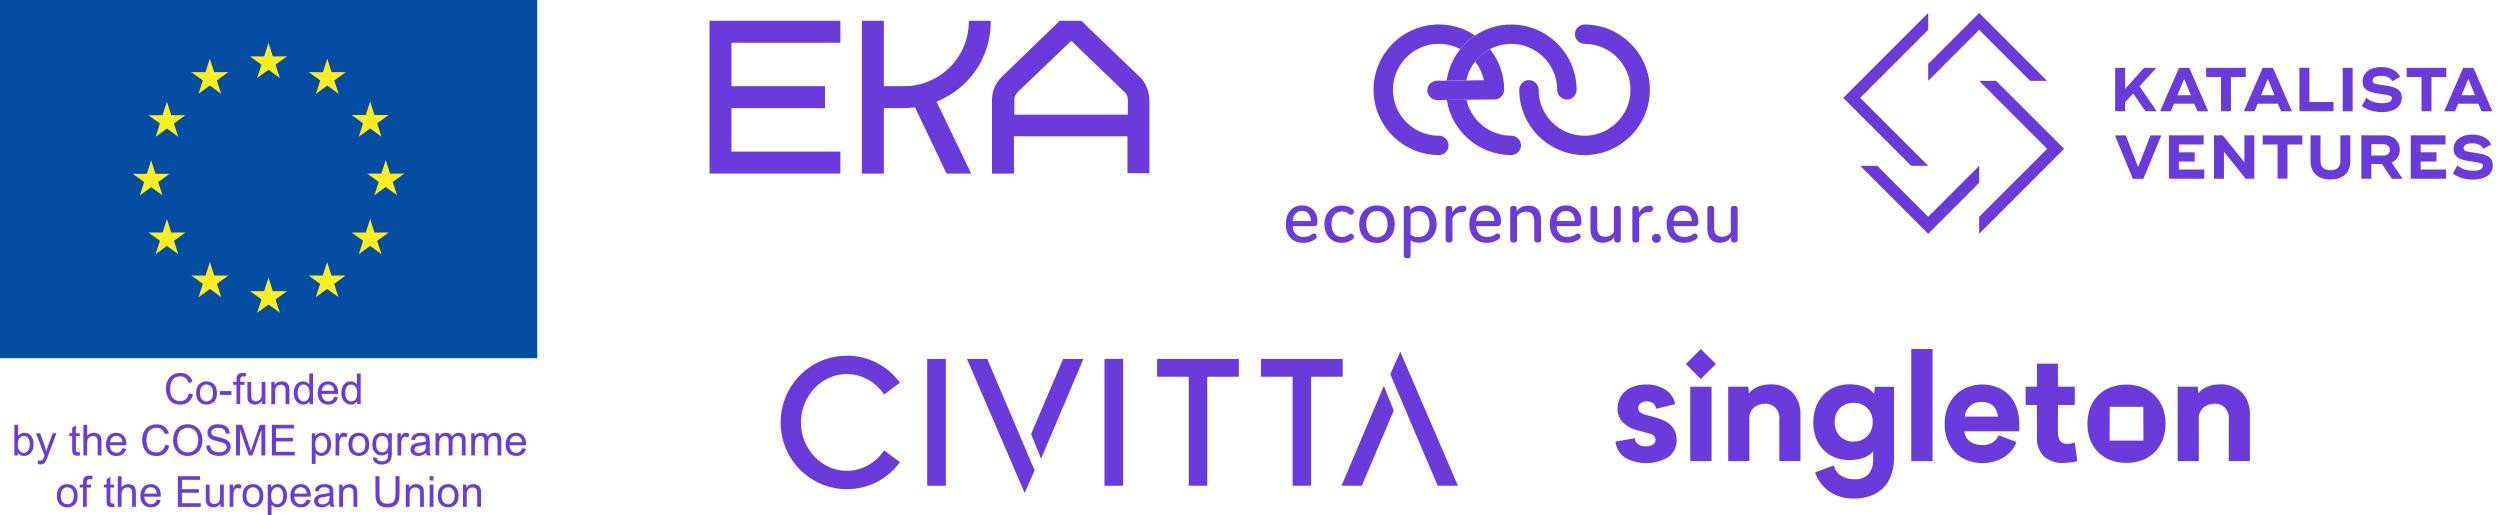 <svg xmlns="http://www.w3.org/2000/svg" xmlns:xlink="http://www.w3.org/1999/xlink" id="Layer_1" x="0px" y="0px" viewBox="0 0 1146.49 236.33" style="enable-background:new 0 0 1146.49 236.33;" xml:space="preserve">
<style type="text/css">
	.st0{fill:#FFFFFF;}
	.st1{fill:#034EA2;}
	.st2{fill:#FBED1D;}
	.st3{clip-path:url(#SVGID_2_);}
	.st4{fill:#E6A0E6;}
	.st5{fill:#3E201D;}
	.st6{fill:#008DAA;}
	.st7{clip-path:url(#SVGID_4_);}
	.st8{clip-path:url(#SVGID_6_);fill:#808285;}
	.st9{clip-path:url(#SVGID_6_);fill:#ADC32B;}
	.st10{clip-path:url(#SVGID_6_);fill:#64A8C5;}
	.st11{fill:#387B64;}
	.st12{fill:#B4D9C9;}
	.st13{fill:#6A3ADB;}
	.st14{fill:none;}
	.st15{clip-path:url(#SVGID_8_);}
	.st16{clip-path:url(#SVGID_10_);fill:#808285;}
	.st17{clip-path:url(#SVGID_10_);fill:#ADC32B;}
	.st18{clip-path:url(#SVGID_10_);fill:#64A8C5;}
	.st19{fill:#FBED21;}
	.st20{fill:#E6FFEB;}
</style>
<g id="Symbol_1_1_6_" transform="translate(-118.62 -58.124)">
	<path id="Path_5_10_" class="st13" d="M506.91,274.01c3.44,0.03,6.84-0.85,9.83-2.55c2.95-1.66,5.46-4,7.32-6.82l7.28,5.44   c-2.77,3.77-6.36,6.86-10.5,9.04c-8.01,4.11-17.44,4.45-25.73,0.92c-7.27-3.14-13.04-8.97-16.11-16.27   c-3.18-7.63-3.18-16.22,0-23.85c3.07-7.3,8.84-13.13,16.11-16.27c8.29-3.53,17.72-3.19,25.73,0.92c4.14,2.18,7.73,5.26,10.5,9.03   l-7.28,5.44c-1.87-2.82-4.38-5.15-7.32-6.82c-2.99-1.7-6.39-2.58-9.83-2.55c-2.81-0.02-5.6,0.58-8.15,1.76   c-2.51,1.15-4.77,2.77-6.65,4.77c-1.92,2.05-3.46,4.43-4.52,7.03c-2.23,5.53-2.23,11.71,0,17.24c1.07,2.6,2.6,4.98,4.52,7.03   c1.89,2,4.15,3.62,6.65,4.76C501.32,273.44,504.1,274.04,506.91,274.01"></path>
	<rect id="Rectangle_1_10_" x="543.82" y="222.71" class="st13" width="8.57" height="58.17"></rect>
	<rect id="Rectangle_2_6_" x="625.13" y="222.71" class="st13" width="8.57" height="58.17"></rect>
	<path id="Path_1_10_" class="st13" d="M649.29,222.72h37.47v8.18h-14.5v49.99h-8.49v-50h-14.5L649.29,222.72z"></path>
	<path id="Path_2_10_" class="st13" d="M696.93,222.72h37.47v8.18h-14.5v49.99h-8.49v-50h-14.5L696.93,222.72z"></path>
	<path id="Path_3_10_" class="st13" d="M756.19,229.76l4.56-10.38l26.48,61.5h-9.29L756.19,229.76z"></path>
	<path id="Path_4_10_" class="st13" d="M757.81,246.4l-4.58-11.29l-19.41,45.78h9.3L757.81,246.4z"></path>
	<path id="Path_6_10_" class="st13" d="M593.09,273.83l-4.56,10.38l-26.47-61.49h9.29L593.09,273.83z M591.47,257.2l4.58,11.29   l19.41-45.77h-9.3L591.47,257.2z"></path>
</g>
<g>
	<path class="st13" d="M517.22,52.59h-52.06v-6.88c0-1.24,0.53-2.47,1.59-3.53l24.53-23.47l24.36,23.47   c1.06,1.06,1.59,2.29,1.59,3.53L517.22,52.59z M522.52,35.12L495.87,9.53h-9.88l-26.47,25.59c-3,2.82-4.59,6.88-4.59,10.59v33.89   h10.06V62.48h52.06v16.94h10.06V45.71C526.93,41.83,525.52,37.77,522.52,35.12"></path>
	<path class="st13" d="M454.39,9.53h-10.06c0,16.77-13.24,30-30,30h-9v-30h-10.06v70.07h10.06v-30h9c1.76,0,3.53-0.18,5.29-0.35   l14.47,30.36h11.3l-15.88-33C443.98,40.77,454.39,27,454.39,9.53"></path>
	<polygon class="st13" points="325.38,79.59 385.39,79.59 385.39,69.53 335.44,69.53 335.44,49.59 378.33,49.59 378.33,39.53    335.44,39.53 335.44,19.59 385.39,19.59 385.39,9.53 325.38,9.53  "></polygon>
</g>
<g>
	<g>
		<path class="st13" d="M988.88,50.79V51h-4.99l-5.67-8.14l-3.66,4.05v4.12h-4.56V31.13h4.56v9.65l8.68-9.65h5.42v0.22l-7.46,8.21    L988.88,50.79z"></path>
		<path class="st13" d="M1012.59,50.79v0.25h-4.88l-1.43-3.48h-9.29l-1.4,3.48h-4.88v-0.25l8.57-19.66h4.73L1012.59,50.79z     M1004.7,43.65l-3.05-7.46l-3.08,7.46H1004.7z"></path>
		<path class="st13" d="M1029.91,35.33h-6.81V51h-4.56V35.33h-6.81v-4.2h11.37h6.81V35.33z"></path>
		<path class="st13" d="M1050.97,50.79v0.25h-4.88l-1.43-3.48h-9.29l-1.4,3.48h-4.88v-0.25l8.57-19.66h4.73L1050.97,50.79z     M1043.07,43.65l-3.05-7.46l-3.08,7.46H1043.07z"></path>
		<path class="st13" d="M1070.15,46.81V51h-14.06h-1.58V31.1h4.56v15.67h11.08V46.81z"></path>
		<path class="st13" d="M1078.91,31.13v19.91h-4.56V31.13H1078.91z"></path>
		<path class="st13" d="M1083.14,48.63l2.04-3.77c1.97,1.72,4.38,2.47,7.42,2.47c2.69,0,4.3-0.79,4.3-2.3c0-1.08-0.9-1.33-5.13-1.94    c-4.16-0.61-8.29-1.22-8.29-5.7c0-4.09,3.48-6.64,8.57-6.64c4.59,0,7.46,1.97,8.64,4.56l-3.69,1.94c-0.61-1.58-2.4-2.47-5.02-2.47    c-2.87,0-3.91,0.97-3.91,2.26c0,1.15,0.93,1.51,4.77,2.01c4.34,0.61,8.61,1.22,8.61,5.81c0,4.34-3.87,6.56-9.11,6.56    C1088.81,51.4,1085.76,50.54,1083.14,48.63z"></path>
		<path class="st13" d="M1121.87,35.33h-6.81V51h-4.56V35.33h-6.81v-4.2h11.37h6.81V35.33z"></path>
		<path class="st13" d="M1142.89,50.79v0.25h-4.88l-1.43-3.48h-9.29l-1.4,3.48h-4.88v-0.25l8.57-19.66h4.73L1142.89,50.79z     M1135,43.65l-3.05-7.46l-3.08,7.46H1135z"></path>
		<path class="st13" d="M969.98,62.34v-0.25h4.88l5.67,14.49l5.67-14.49h4.88v0.25l-8.14,19.66h-4.81L969.98,62.34z"></path>
		<path class="st13" d="M1010.87,77.76v4.2h-15.21h-1V62.05h4.56h11.37v4.2h-11.37v3.62h7.25v4.2h-7.25v3.66h11.66V77.76z"></path>
		<path class="st13" d="M1033.82,62.05v19.91h-3.98l-9.94-12.37v12.37h-4.56V62.05h3.98l9.94,12.37V62.05H1033.82z"></path>
		<path class="st13" d="M1055.84,66.28h-6.81v15.67h-4.56V66.28h-6.81v-4.2h11.37h6.81V66.28z"></path>
		<path class="st13" d="M1059.61,73.99V62.05h4.56v11.94c0,2.76,1.83,4.05,4.59,4.05c2.73,0,4.52-1.29,4.52-4.05V62.05h4.56v11.94    c0,5.6-3.87,8.32-9.11,8.32C1063.45,82.31,1059.61,79.59,1059.61,73.99z"></path>
		<path class="st13" d="M1101.68,81.74v0.22h-4.81l-4.52-6.74h-4.88v6.74h-4.56V62.05h4.56h6.1c3.95,0,6.96,2.65,6.96,6.6    c0,2.76-1.51,4.88-3.77,5.92L1101.68,81.74z M1087.48,71.34h5.56c1.72,0,2.94-1,2.94-2.62c0-1.58-1.26-2.58-2.94-2.58h-5.56V71.34    z"></path>
		<path class="st13" d="M1121.77,77.76v4.2h-15.21h-1V62.05h4.56h11.37v4.2h-11.37v3.62h7.25v4.2h-7.25v3.66h11.66V77.76z"></path>
		<path class="st13" d="M1124.89,79.59l2.04-3.77c1.97,1.72,4.38,2.47,7.42,2.47c2.69,0,4.3-0.79,4.3-2.3c0-1.08-0.9-1.33-5.13-1.94    c-4.16-0.61-8.29-1.22-8.29-5.7c0-4.09,3.48-6.64,8.57-6.64c4.59,0,7.46,1.97,8.64,4.56l-3.69,1.94c-0.61-1.58-2.4-2.47-5.02-2.47    c-2.87,0-3.91,0.97-3.91,2.26c0,1.15,0.93,1.51,4.77,2.01c4.34,0.61,8.61,1.22,8.61,5.81c0,4.34-3.87,6.56-9.11,6.56    C1130.55,82.31,1127.47,81.49,1124.89,79.59z"></path>
	</g>
	<g>
		<polygon class="st13" points="907.64,13.7 931.03,37.09 938.81,37.09 907.64,5.92 884.26,29.3 884.26,37.09   "></polygon>
		<polygon class="st13" points="853.09,44.87 884.26,13.7 884.26,5.92 845.3,44.87 876.47,76.04 884.26,76.04   "></polygon>
		<polygon class="st13" points="884.26,99.39 860.91,76.04 853.09,76.04 884.26,107.2 907.64,83.82 907.64,76.04   "></polygon>
		<polygon class="st13" points="938.81,68.25 907.64,99.39 907.64,107.2 946.59,68.25 915.42,37.09 907.64,37.09   "></polygon>
	</g>
</g>
<g>
	<path class="st13" d="M759.15,191.41l-4.3-1.1c-1-0.22-1.94-0.67-2.74-1.3c-0.53-0.47-0.83-1.14-0.82-1.85   c-0.04-0.89,0.37-1.74,1.09-2.26c0.82-0.58,1.8-0.86,2.8-0.82c1.05-0.04,2.09,0.27,2.94,0.89c0.78,0.6,1.28,1.49,1.37,2.47   l8.74-2.06c-0.5-2.74-2.1-5.16-4.44-6.68c-2.66-1.66-5.75-2.48-8.88-2.36c-1.86-0.03-3.72,0.25-5.49,0.82   c-1.51,0.49-2.92,1.26-4.13,2.29c-1.12,0.95-2.01,2.15-2.6,3.49c-0.6,1.4-0.9,2.9-0.89,4.42c-0.06,2.3,0.77,4.54,2.32,6.24   c2.15,2.02,4.82,3.39,7.72,3.97l4.44,1.23c1.96,0.46,2.94,1.39,2.94,2.81c0.04,0.92-0.42,1.79-1.2,2.29   c-0.96,0.57-2.06,0.84-3.17,0.79l0,0c-1.29,0.07-2.58-0.27-3.66-0.99c-0.87-0.63-1.41-1.63-1.47-2.71l-8.88,1.51   c0.32,2.88,1.82,5.5,4.16,7.23c6.28,3.64,14.04,3.56,20.25-0.21c2.41-1.86,3.77-4.77,3.66-7.81   C768.92,196.58,765.66,193.15,759.15,191.41z"></path>
	<rect x="775.14" y="177.34" class="st13" width="9.77" height="34.14"></rect>
	<polygon class="st13" points="773.15,166.91 779.99,173.85 786.9,166.91 779.99,160.05  "></polygon>
	<path class="st13" d="M822.08,180.03c-2.8-2.65-6.57-4-10.41-3.74c-1.93-0.02-3.85,0.35-5.63,1.1c-1.58,0.63-2.96,1.67-4,3.02   l-0.27-3.09h-9.22v34.14h9.7v-18.79c-0.29-2.22,0.55-4.44,2.25-5.9c1.47-1.06,3.24-1.63,5.05-1.65c1.6,0,3.14,0.56,4.37,1.58   c1.59,1.55,2.35,3.76,2.06,5.96v18.79h9.7v-21.04l-0.01-0.01C825.9,186.62,824.61,182.89,822.08,180.03z"></path>
	<path class="st13" d="M859.43,180.56c-1.18-1.46-2.74-2.57-4.51-3.19c-2.12-0.78-4.37-1.17-6.63-1.13   c-2.34-0.03-4.66,0.4-6.83,1.27c-1.99,0.8-3.78,2.02-5.26,3.57c-1.5,1.59-2.66,3.47-3.42,5.52c-1.63,4.58-1.64,9.57-0.03,14.16   c0.74,2.03,1.88,3.88,3.37,5.44c1.49,1.53,3.28,2.73,5.26,3.53c2.17,0.87,4.49,1.3,6.83,1.27c2.17,0.03,4.34-0.33,6.38-1.06   c1.69-0.58,3.21-1.58,4.41-2.91v3.77c0.16,2.4-0.6,4.78-2.12,6.65c-1.7,1.67-4.04,2.52-6.42,2.33c-2.17,0.07-4.32-0.49-6.17-1.61   c-1.67-1.08-2.85-2.76-3.31-4.7l-8.6,3.15c1.18,3.56,3.48,6.65,6.55,8.81c3.38,2.22,7.36,3.34,11.41,3.19   c2.55,0.03,5.08-0.39,7.48-1.23c4.42-1.54,7.91-5.01,9.46-9.43c0.9-2.54,1.34-5.22,1.3-7.92V177.4l-8.73,0L859.43,180.56z    M858.8,193.52c0.09,2.4-0.79,4.74-2.46,6.48c-1.68,1.68-3.98,2.59-6.35,2.5c-2.35,0.1-4.62-0.81-6.25-2.5   c-1.61-1.77-2.45-4.1-2.36-6.48c-0.1-2.34,0.75-4.63,2.36-6.34c1.65-1.66,3.92-2.54,6.25-2.44c2.36-0.09,4.65,0.79,6.35,2.43   C858.01,188.85,858.9,191.15,858.8,193.52L858.8,193.52z"></path>
	<rect x="876.49" y="160.06" class="st13" width="9.77" height="51.42"></rect>
	<path class="st13" d="M921.47,181.3c-1.51-1.59-3.34-2.84-5.37-3.66c-2.21-0.89-4.58-1.33-6.96-1.3c-2.41-0.03-4.8,0.42-7.04,1.3   c-2.07,0.83-3.95,2.09-5.49,3.7c-1.56,1.65-2.76,3.59-3.55,5.72c-0.87,2.36-1.3,4.86-1.26,7.37c-0.03,2.5,0.4,4.99,1.26,7.33   c0.79,2.11,2,4.03,3.55,5.66c1.55,1.59,3.41,2.83,5.46,3.66c2.2,0.88,4.56,1.32,6.93,1.3c3.42,0.07,6.78-0.81,9.73-2.54   c2.74-1.62,4.86-4.1,6.04-7.06l-8.13-3.16c-1.38,2.93-4.42,4.7-7.65,4.46c-1.92,0.05-3.81-0.48-5.43-1.51   c-1.59-1.1-2.58-2.87-2.7-4.8h25.19l0-3.35c0.03-2.52-0.38-5.02-1.2-7.41C924.15,184.9,922.99,182.95,921.47,181.3z M901.08,191.06   c0-0.02,0-0.04,0-0.06c0.33-4.01,3.84-6.99,7.85-6.66c1.84-0.09,3.64,0.51,5.06,1.68c1.36,1.32,2.15,3.13,2.18,5.03L901.08,191.06z   "></path>
	<path class="st13" d="M948,203.59c-2.87,0-4.28-1.87-4.24-5.6V185.7h7.72v-8.36h-7.72v-10.56h-9.63v10.56h-5.19v8.36h5.19v14.33   c-0.32,3.44,0.87,6.85,3.24,9.36c2.45,2.04,5.59,3.09,8.78,2.91c2.19-0.01,4.37-0.29,6.49-0.82l-1.16-8.57   C950.37,203.32,949.19,203.56,948,203.59z"></path>
	<path class="st13" d="M1028.2,180.03c-2.8-2.65-6.57-4-10.41-3.74c-1.93-0.02-3.85,0.35-5.63,1.1c-1.58,0.63-2.96,1.67-4,3.02   l-0.27-3.09h-9.22v34.14h9.7v-18.79c-0.29-2.22,0.56-4.44,2.25-5.9c1.47-1.06,3.24-1.63,5.05-1.65c1.6,0,3.14,0.56,4.37,1.58   c1.59,1.55,2.35,3.76,2.06,5.96v18.79h9.7v-21.04l-0.01-0.01C1032.01,186.62,1030.72,182.89,1028.2,180.03z"></path>
	<path class="st13" d="M991.84,187.04c-1.61-4.3-5-7.71-9.29-9.36c-2.33-0.9-4.82-1.34-7.32-1.3c-2.53-0.04-5.04,0.41-7.41,1.3   c-2.12,0.81-4.05,2.06-5.67,3.66c-1.6,1.62-2.83,3.56-3.62,5.69c-1.68,4.72-1.68,9.88,0,14.6c0.79,2.13,2.02,4.07,3.62,5.69   c1.61,1.6,3.55,2.85,5.67,3.66c2.37,0.9,4.88,1.34,7.41,1.3c2.5,0.03,4.98-0.41,7.32-1.3c4.29-1.65,7.67-5.06,9.29-9.36   c1.73-4.71,1.73-9.89,0-14.6V187.04z M967.45,202.06l0.08-15.5h15.37l0.08,15.5L967.45,202.06z"></path>
</g>
<path class="st13" d="M674.54,17.67c0.05-0.04,0.1-0.08,0.16-0.12C674.65,17.59,674.6,17.63,674.54,17.67z"></path>
<path class="st13" d="M671.12,20.84c0.04-0.04,0.07-0.08,0.11-0.12C671.19,20.76,671.16,20.8,671.12,20.84z"></path>
<path class="st13" d="M672.75,19.22c0.06-0.06,0.12-0.11,0.18-0.17C672.87,19.1,672.81,19.16,672.75,19.22z"></path>
<path class="st13" d="M679.77,24.86c0.37-0.3,0.75-0.58,1.13-0.85C680.52,24.29,680.14,24.57,679.77,24.86z"></path>
<path class="st13" d="M678.21,26.28c0.31-0.31,0.63-0.6,0.95-0.89C678.84,25.68,678.52,25.98,678.21,26.28z"></path>
<path class="st13" d="M681.47,23.61c0.57-0.38,1.16-0.73,1.76-1.05C682.63,22.88,682.04,23.23,681.47,23.61z"></path>
<path class="st13" d="M677.19,27.36C677.19,27.36,677.18,27.36,677.19,27.36c-0.21,0.24-0.4,0.49-0.6,0.73  c0.33-0.41,0.68-0.81,1.04-1.2C677.48,27.05,677.33,27.2,677.19,27.36z"></path>
<path class="st13" d="M604.2,101.51c0-4.21-2.75-7.3-7.04-7.3c-4.58,0-7.48,3.42-7.48,8.64c0,5.25,2.98,8.49,7.97,8.49  c2.05,0,3.76-0.48,5.14-1.41c0.74-0.48,1.08-0.93,1.08-1.45c0-0.6-0.45-1.38-1.34-1.38c-0.37,0-0.74,0.26-1.3,0.63  c-1.01,0.67-2.2,0.93-3.42,0.93c-3.13,0-4.73-1.9-5.03-4.95h9.49C603.49,103.71,604.2,103.49,604.2,101.51z M592.8,101.37  c0.3-2.9,1.82-4.65,4.28-4.65c2.64,0,4.06,1.94,4.06,4.65H592.8z"></path>
<path class="st13" d="M615.4,96.97c1.19,0,2.08,0.37,2.94,0.93c0.6,0.33,0.86,0.6,1.23,0.6c0.86,0,1.34-0.82,1.34-1.53  c0-0.45-0.3-0.89-0.93-1.34c-1.34-0.97-3.05-1.34-4.69-1.34c-4.65,0-7.93,3.43-7.93,8.53c0,5.14,3.35,8.53,7.97,8.53  c1.68,0,3.43-0.48,4.65-1.42c0.48-0.33,0.93-0.82,0.93-1.38c0-0.71-0.56-1.41-1.38-1.41c-0.41,0-0.71,0.26-1.19,0.6  c-0.89,0.6-1.86,0.93-2.94,0.93c-3.05,0-4.8-2.46-4.8-5.92C610.6,99.24,612.38,96.97,615.4,96.97z"></path>
<path class="st13" d="M631.48,94.22c-4.95,0-8.15,3.39-8.15,8.64c0,5.17,3.13,8.56,8.08,8.56c4.99,0,8.19-3.39,8.19-8.64  C639.6,97.61,636.43,94.22,631.48,94.22z M631.48,108.85c-2.98,0-4.91-2.35-4.91-6.07c0-3.69,1.9-6.03,4.88-6.03  s4.88,2.35,4.88,6.11C636.32,106.5,634.46,108.85,631.48,108.85z"></path>
<path class="st13" d="M651.4,94.33c-1.94,0-3.5,0.63-4.69,1.94v-0.82c0-0.67-0.41-1.04-1.41-1.04c-1.01,0-1.53,0.41-1.53,1.3v21.44  c0,0.86,0.52,1.3,1.6,1.3c1.04,0,1.53-0.45,1.53-1.3v-6.89c1.01,0.71,2.31,1.04,3.8,1.04c4.88,0,8.12-3.35,8.12-8.6  C658.8,97.49,655.68,94.33,651.4,94.33z M650.35,108.74c-1.3,0-2.46-0.37-3.46-1.15v-9.27c1.04-0.97,2.27-1.45,3.65-1.45  c3.02,0,5.03,2.27,5.03,5.99C655.56,106.5,653.52,108.74,650.35,108.74z"></path>
<path class="st13" d="M671.01,94.33c-2.38,0-4.09,1.19-5.06,3.24v-1.86c0.04-0.78-0.37-1.3-1.45-1.3c-1.04,0-1.53,0.45-1.53,1.3  v14.22c0,0.86,0.52,1.3,1.6,1.3c1.04,0,1.53-0.45,1.53-1.3v-9.86c0.93-1.97,2.31-2.79,4.69-2.87c1.08-0.04,1.64-0.3,1.64-1.45  C672.43,94.74,672.02,94.33,671.01,94.33z"></path>
<path class="st13" d="M688.36,101.51c0-4.21-2.75-7.3-7.04-7.3c-4.58,0-7.48,3.42-7.48,8.64c0,5.25,2.98,8.49,7.97,8.49  c2.05,0,3.76-0.48,5.14-1.41c0.74-0.48,1.08-0.93,1.08-1.45c0-0.6-0.45-1.38-1.34-1.38c-0.37,0-0.74,0.26-1.3,0.63  c-1.01,0.67-2.2,0.93-3.42,0.93c-3.13,0-4.73-1.9-5.03-4.95h9.49C687.65,103.71,688.36,103.49,688.36,101.51z M676.97,101.37  c0.3-2.9,1.82-4.65,4.28-4.65c2.64,0,4.06,1.94,4.06,4.65H676.97z"></path>
<path class="st13" d="M700.87,94.33c-2.53,0-4.36,1.04-5.32,2.57v-1.19c0.04-0.78-0.37-1.3-1.45-1.3c-1.04,0-1.53,0.45-1.53,1.3  v14.22c0,0.86,0.52,1.3,1.6,1.3c1.04,0,1.53-0.45,1.53-1.3V99.21c0.78-1.19,2.16-2.12,4.13-2.12c1.38,0,2.38,0.41,3.02,1.3  c0.56,0.78,0.74,1.86,0.74,2.98v8.56c0,0.86,0.52,1.3,1.6,1.3c1.04,0,1.53-0.45,1.53-1.3v-9.05c0-1.9-0.37-3.39-1.08-4.39  C704.66,95.11,703.21,94.33,700.87,94.33z"></path>
<path class="st13" d="M725.25,101.51c0-4.21-2.75-7.3-7.04-7.3c-4.58,0-7.48,3.42-7.48,8.64c0,5.25,2.98,8.49,7.97,8.49  c2.05,0,3.76-0.48,5.14-1.41c0.74-0.48,1.08-0.93,1.08-1.45c0-0.6-0.45-1.38-1.34-1.38c-0.37,0-0.74,0.26-1.3,0.63  c-1.01,0.67-2.2,0.93-3.43,0.93c-3.13,0-4.73-1.9-5.03-4.95h9.49C724.54,103.71,725.25,103.49,725.25,101.51z M713.86,101.37  c0.3-2.9,1.82-4.65,4.28-4.65c2.64,0,4.06,1.94,4.06,4.65H713.86z"></path>
<path class="st13" d="M741.66,94.4c-1.04,0-1.53,0.45-1.53,1.3v10.72c-0.89,1.45-2.38,2.16-4.02,2.16c-1.38,0-2.31-0.48-2.9-1.3  c-0.56-0.78-0.71-1.9-0.71-3.02v-8.56c0-0.86-0.52-1.3-1.6-1.3c-1.04,0-1.53,0.45-1.53,1.3v9.05c0,1.9,0.33,3.35,1.04,4.39  c1.01,1.45,2.57,2.16,4.62,2.16c2.31,0,4.17-0.93,5.21-2.61v1.23c0,0.78,0.41,1.3,1.49,1.3c1.01,0,1.53-0.45,1.53-1.3V95.71  C743.26,94.85,742.74,94.4,741.66,94.4z"></path>
<path class="st13" d="M758.04,95.74c0-1.01-0.41-1.41-1.41-1.41c-2.38,0-4.1,1.19-5.06,3.24v-1.86c0.04-0.78-0.37-1.3-1.45-1.3  c-1.04,0-1.53,0.45-1.53,1.3v14.22c0,0.86,0.52,1.3,1.6,1.3c1.04,0,1.53-0.45,1.53-1.3v-9.86c0.93-1.97,2.31-2.79,4.69-2.87  C757.48,97.16,758.04,96.9,758.04,95.74z"></path>
<path class="st13" d="M759.6,107.21c-1.19,0-2.05,0.89-2.05,2.08c0,1.15,0.86,2.05,2.05,2.05c1.23,0,2.08-0.89,2.08-2.05  C761.69,108.1,760.83,107.21,759.6,107.21z"></path>
<path class="st13" d="M778.85,101.51c0-4.21-2.75-7.3-7.04-7.3c-4.58,0-7.48,3.42-7.48,8.64c0,5.25,2.98,8.49,7.97,8.49  c2.05,0,3.76-0.48,5.14-1.41c0.74-0.48,1.08-0.93,1.08-1.45c0-0.6-0.45-1.38-1.34-1.38c-0.37,0-0.74,0.26-1.3,0.63  c-1.01,0.67-2.2,0.93-3.43,0.93c-3.13,0-4.73-1.9-5.03-4.95h9.49C778.14,103.71,778.85,103.49,778.85,101.51z M767.46,101.37  c0.3-2.9,1.82-4.65,4.28-4.65c2.64,0,4.06,1.94,4.06,4.65H767.46z"></path>
<path class="st13" d="M795.27,94.4c-1.04,0-1.53,0.45-1.53,1.3v10.72c-0.89,1.45-2.38,2.16-4.02,2.16c-1.38,0-2.31-0.48-2.9-1.3  c-0.56-0.78-0.71-1.9-0.71-3.02v-8.56c0-0.86-0.52-1.3-1.6-1.3c-1.04,0-1.53,0.45-1.53,1.3v9.05c0,1.9,0.33,3.35,1.04,4.39  c1.01,1.45,2.57,2.16,4.62,2.16c2.31,0,4.17-0.93,5.21-2.61v1.23c0,0.78,0.41,1.3,1.49,1.3c1.01,0,1.53-0.45,1.53-1.3V95.71  C796.87,94.85,796.35,94.4,795.27,94.4z"></path>
<path class="st13" d="M726.67,11.23c-2.45,0-4.44,1.99-4.44,4.44c0,2.45,1.99,4.44,4.44,4.44c11.62,0,21.07,9.45,21.07,21.07  c0,11.62-9.45,21.07-21.07,21.07c-11.62,0-21.07-9.45-21.07-21.07c0-2.45-1.99-4.44-4.44-4.44c-2.45,0-4.44,1.99-4.44,4.44  c0,16.51,13.43,29.95,29.95,29.95c16.51,0,29.95-13.43,29.95-29.95C756.61,24.66,743.18,11.23,726.67,11.23z"></path>
<path class="st13" d="M672.51,45.75l-9.02,0.09c2.25,14.3,14.65,25.28,29.58,25.28c2.45,0,4.44-1.99,4.44-4.44  c0-2.45-1.99-4.44-4.44-4.44C683.03,62.24,674.61,55.17,672.51,45.75z"></path>
<path class="st13" d="M674.7,17.55c-0.05,0.04-0.11,0.08-0.16,0.12c-0.55,0.44-1.09,0.9-1.61,1.38c-0.06,0.06-0.12,0.11-0.18,0.17  c-0.52,0.49-1.03,0.99-1.52,1.51c-0.04,0.04-0.07,0.08-0.11,0.12c-0.5,0.54-0.99,1.1-1.45,1.68c0,0,0,0,0,0  c-3.26,4.08-5.47,9.03-6.24,14.44l9.02-0.09c0.67-3.21,2.08-6.16,4.03-8.65c0,0,0,0,0,0c0.04-0.04,0.08-0.08,0.11-0.13  c0.2-0.25,0.39-0.49,0.6-0.73c0,0,0,0,0,0c0.14-0.16,0.3-0.31,0.44-0.46c0.19-0.21,0.38-0.41,0.58-0.61  c0.31-0.31,0.63-0.6,0.95-0.89c0.2-0.18,0.4-0.36,0.61-0.53c0.37-0.3,0.75-0.58,1.13-0.85c0.19-0.13,0.37-0.28,0.56-0.4  c0.57-0.38,1.16-0.73,1.76-1.05c0.02-0.01,0.03-0.02,0.05-0.03l0,0c2.93-1.54,6.26-2.42,9.79-2.42c11.62,0,21.07,9.45,21.07,21.07  c0,2.45,1.99,4.44,4.44,4.44c2.45,0,4.44-1.99,4.44-4.44c0-16.51-13.43-29.95-29.95-29.95c-6.14,0-11.85,1.86-16.6,5.04c0,0,0,0,0,0  C675.87,16.67,675.28,17.1,674.7,17.55z"></path>
<path class="st13" d="M664.31,66.68c0-2.45-1.99-4.44-4.44-4.44c-11.62,0-21.07-9.45-21.07-21.07c0-11.62,9.45-21.07,21.07-21.07  c3.53,0,6.86,0.88,9.79,2.42c0,0,0,0,0,0c0.46-0.58,0.95-1.14,1.45-1.68c0.04-0.04,0.07-0.08,0.11-0.12  c0.49-0.52,0.99-1.02,1.52-1.51c0.06-0.06,0.12-0.11,0.18-0.17c0.52-0.48,1.06-0.94,1.61-1.38c0.05-0.04,0.1-0.08,0.16-0.12  c0.58-0.45,1.17-0.88,1.77-1.29c0,0,0,0,0,0c-4.75-3.18-10.46-5.04-16.6-5.04c-16.51,0-29.95,13.43-29.95,29.94  c0,16.51,13.43,29.95,29.95,29.95C662.33,71.12,664.31,69.13,664.31,66.68z"></path>
<path class="st13" d="M681.47,23.61c-0.19,0.13-0.37,0.27-0.56,0.4c-0.39,0.27-0.77,0.55-1.13,0.85c-0.21,0.17-0.41,0.35-0.61,0.53  c-0.33,0.29-0.65,0.58-0.95,0.89c-0.2,0.2-0.39,0.4-0.58,0.61c-0.36,0.39-0.71,0.78-1.04,1.2c-0.04,0.04-0.08,0.08-0.11,0.13  c0,0,0,0,0,0c1.94,2.48,3.33,5.39,4.01,8.58l-8.04,0.08l-9.02,0.09L659.05,37c-2.5,0.02-4.51,2.03-4.49,4.48  c0.02,2.44,2.05,4.39,4.53,4.39c0.02,0,0.03,0,0.05,0l26.19-0.25c0.43,0,0.84-0.07,1.23-0.18c1.18-0.32,2.17-1.12,2.73-2.18  c0,0,0,0,0-0.01c0.06-0.12,0.12-0.24,0.18-0.37c0.21-0.49,0.32-1.02,0.34-1.58c0-0.05,0.01-0.09,0.01-0.14c0-0.01,0-0.01,0-0.02  c0,0,0,0,0,0c0,0,0,0,0-0.01c-0.01-7.03-2.46-13.5-6.54-18.61h0c-0.02,0.01-0.03,0.02-0.05,0.03  C682.63,22.88,682.04,23.23,681.47,23.61z"></path>
<g>
	<g>
		<rect x="51.32" y="15.93" class="st19" width="143.54" height="133.86"></rect>
		<path class="st1" d="M246.38,0H0v164.26h246.38V0z M60.83,79.69l6.51,0.01l1.99-6.23l1.99,6.22h6.51l-5.28,3.79l1.98,6.14    l-5.2-3.79l-5.2,3.79l1.98-6.14L60.83,79.69z M81.75,116.57l-5.2-3.8l-5.2,3.8l1.98-6.14l-5.28-3.79l6.51,0.01l1.99-6.22    l1.99,6.22h6.51l-5.28,3.79L81.75,116.57z M79.77,56.61l1.98,6.14l-5.2-3.79l-5.2,3.79l1.98-6.14l-5.28-3.79l6.51,0.01l1.99-6.22    l1.99,6.22h6.51L79.77,56.61z M94.24,33.09l1.99-6.22l1.99,6.22h6.51l-5.28,3.79l1.98,6.14l-5.2-3.79l-5.2,3.79l1.97-6.14    l-5.28-3.79L94.24,33.09z M101.47,136.29l-5.2-3.79l-5.2,3.79l1.97-6.14l-5.28-3.79l6.51,0.01l1.99-6.22l1.99,6.21h6.51    l-5.28,3.79L101.47,136.29z M121.15,25.87l1.99-6.22l1.99,6.21h6.51l-5.28,3.79l1.98,6.14l-5.2-3.79l-5.2,3.79l1.98-6.14    l-5.28-3.79L121.15,25.87z M128.34,143.44l-5.2-3.79l-5.2,3.79l1.97-6.14l-5.28-3.79l6.51,0.01l1.99-6.22l1.99,6.22h6.51    l-5.28,3.79L128.34,143.44z M155.22,136.29l-5.2-3.79l-5.2,3.79l1.97-6.14l-5.27-3.79l6.5,0.01l2-6.22l1.99,6.21h6.51l-5.28,3.79    L155.22,136.29z M153.32,36.89l1.97,6.14l-5.19-3.8l-5.21,3.8l1.97-6.14l-5.27-3.8l6.51,0.01l1.99-6.22l1.99,6.21h6.52    L153.32,36.89z M167.75,52.75l1.99-6.22l2,6.22h6.5l-5.28,3.79l1.98,6.14l-5.2-3.79l-5.2,3.79l1.98-6.14l-5.28-3.79L167.75,52.75z     M174.94,116.57l-5.2-3.8l-5.2,3.8l1.98-6.14l-5.28-3.79l6.5,0.01l2-6.22l2,6.22h6.5l-5.28,3.79L174.94,116.57z M182.08,89.54    l-5.2-3.8l-5.19,3.8l1.98-6.14l-5.28-3.79l6.51,0.01l1.99-6.22l2,6.22h6.51l-5.28,3.79L182.08,89.54z"></path>
	</g>
	<g>
		<path class="st13" d="M86.66,180.38l1.86,0.47c-0.39,1.53-1.09,2.69-2.1,3.5c-1.01,0.8-2.25,1.2-3.71,1.2    c-1.51,0-2.75-0.31-3.7-0.92c-0.95-0.62-1.67-1.51-2.17-2.68c-0.5-1.17-0.74-2.43-0.74-3.77c0-1.46,0.28-2.74,0.84-3.83    c0.56-1.09,1.35-1.92,2.39-2.48c1.03-0.57,2.17-0.85,3.41-0.85c1.41,0,2.59,0.36,3.55,1.07c0.96,0.72,1.63,1.72,2,3.02l-1.83,0.43    c-0.33-1.02-0.8-1.77-1.42-2.23c-0.62-0.47-1.4-0.7-2.34-0.7c-1.08,0-1.98,0.26-2.71,0.78c-0.72,0.52-1.24,1.21-1.53,2.08    c-0.29,0.87-0.44,1.77-0.44,2.7c0,1.19,0.17,2.24,0.52,3.13c0.35,0.89,0.89,1.56,1.63,2c0.74,0.44,1.53,0.66,2.39,0.66    c1.04,0,1.92-0.3,2.65-0.9C85.91,182.45,86.4,181.56,86.66,180.38z"></path>
		<path class="st13" d="M89.95,180.22c0-1.89,0.52-3.28,1.57-4.19c0.88-0.75,1.94-1.13,3.2-1.13c1.4,0,2.54,0.46,3.43,1.38    c0.89,0.92,1.33,2.18,1.33,3.8c0,1.31-0.2,2.34-0.59,3.09c-0.39,0.75-0.97,1.33-1.72,1.75c-0.75,0.42-1.57,0.62-2.46,0.62    c-1.43,0-2.58-0.46-3.46-1.37C90.38,183.25,89.95,181.94,89.95,180.22z M91.72,180.22c0,1.3,0.28,2.28,0.85,2.93    c0.57,0.65,1.29,0.97,2.15,0.97c0.86,0,1.57-0.33,2.14-0.98c0.57-0.65,0.85-1.65,0.85-2.98c0-1.26-0.29-2.21-0.86-2.86    c-0.57-0.65-1.28-0.97-2.13-0.97c-0.86,0-1.58,0.32-2.15,0.97C92,177.94,91.72,178.91,91.72,180.22z"></path>
		<path class="st13" d="M100.84,181.09v-1.74h5.3v1.74H100.84z"></path>
		<path class="st13" d="M108.46,185.31v-8.84h-1.52v-1.34h1.52v-1.08c0-0.68,0.06-1.19,0.18-1.52c0.17-0.45,0.46-0.81,0.88-1.09    s1.01-0.42,1.76-0.42c0.49,0,1.02,0.06,1.61,0.17l-0.26,1.5c-0.36-0.06-0.7-0.1-1.02-0.1c-0.52,0-0.89,0.11-1.11,0.34    c-0.22,0.22-0.33,0.64-0.33,1.26v0.94h1.98v1.34h-1.98v8.84H108.46z"></path>
		<path class="st13" d="M120.17,185.31v-1.5c-0.79,1.15-1.87,1.73-3.23,1.73c-0.6,0-1.16-0.12-1.68-0.35    c-0.52-0.23-0.91-0.52-1.16-0.87c-0.25-0.35-0.43-0.78-0.53-1.28c-0.07-0.34-0.11-0.88-0.11-1.61v-6.31h1.73v5.65    c0,0.9,0.04,1.51,0.11,1.82c0.11,0.45,0.34,0.81,0.69,1.07c0.35,0.26,0.79,0.39,1.3,0.39c0.52,0,1-0.13,1.46-0.4    c0.45-0.26,0.78-0.63,0.96-1.08c0.19-0.46,0.28-1.12,0.28-1.99v-5.46h1.73v10.18H120.17z"></path>
		<path class="st13" d="M124.42,185.31v-10.18h1.55v1.45c0.75-1.12,1.83-1.68,3.24-1.68c0.61,0,1.18,0.11,1.69,0.33    c0.51,0.22,0.9,0.51,1.16,0.87c0.26,0.36,0.43,0.78,0.54,1.28c0.06,0.32,0.1,0.88,0.1,1.68v6.26h-1.73v-6.19    c0-0.7-0.07-1.23-0.2-1.58c-0.13-0.35-0.37-0.63-0.71-0.83c-0.34-0.21-0.74-0.31-1.2-0.31c-0.74,0-1.37,0.23-1.9,0.7    c-0.53,0.47-0.8,1.35-0.8,2.66v5.56H124.42z"></path>
		<path class="st13" d="M141.95,185.31v-1.28c-0.65,1.01-1.59,1.51-2.85,1.51c-0.81,0-1.56-0.22-2.24-0.67    c-0.68-0.45-1.21-1.07-1.58-1.87c-0.37-0.8-0.56-1.72-0.56-2.77c0-1.02,0.17-1.94,0.51-2.77c0.34-0.83,0.85-1.46,1.52-1.9    c0.68-0.44,1.43-0.66,2.27-0.66c0.61,0,1.16,0.13,1.64,0.39c0.48,0.26,0.87,0.6,1.17,1.01v-5.04h1.72v14.05H141.95z     M136.49,180.23c0,1.3,0.27,2.28,0.82,2.92c0.55,0.65,1.2,0.97,1.95,0.97c0.75,0,1.39-0.31,1.92-0.92    c0.53-0.62,0.79-1.56,0.79-2.82c0-1.39-0.27-2.42-0.81-3.07c-0.54-0.65-1.2-0.98-1.98-0.98c-0.77,0-1.41,0.31-1.92,0.94    C136.75,177.89,136.49,178.88,136.49,180.23z"></path>
		<path class="st13" d="M153.23,182.03l1.78,0.22c-0.28,1.04-0.8,1.85-1.56,2.43c-0.76,0.58-1.73,0.86-2.91,0.86    c-1.49,0-2.67-0.46-3.54-1.38c-0.87-0.92-1.31-2.2-1.31-3.86c0-1.71,0.44-3.04,1.32-3.99c0.88-0.95,2.03-1.42,3.43-1.42    c1.36,0,2.47,0.46,3.34,1.39c0.86,0.93,1.29,2.23,1.29,3.91c0,0.1,0,0.26-0.01,0.46h-7.59c0.06,1.12,0.38,1.97,0.95,2.57    c0.57,0.59,1.28,0.89,2.13,0.89c0.63,0,1.17-0.17,1.62-0.5C152.61,183.29,152.97,182.76,153.23,182.03z M147.56,179.24h5.69    c-0.08-0.86-0.29-1.5-0.65-1.93c-0.55-0.66-1.26-1-2.14-1c-0.79,0-1.46,0.26-2,0.8C147.92,177.64,147.62,178.35,147.56,179.24z"></path>
		<path class="st13" d="M163.79,185.31v-1.28c-0.65,1.01-1.59,1.51-2.85,1.51c-0.81,0-1.56-0.22-2.24-0.67    c-0.68-0.45-1.21-1.07-1.58-1.87c-0.37-0.8-0.56-1.72-0.56-2.77c0-1.02,0.17-1.94,0.51-2.77c0.34-0.83,0.85-1.46,1.52-1.9    c0.68-0.44,1.43-0.66,2.27-0.66c0.61,0,1.16,0.13,1.64,0.39c0.48,0.26,0.87,0.6,1.17,1.01v-5.04h1.72v14.05H163.79z     M158.33,180.23c0,1.3,0.27,2.28,0.82,2.92c0.55,0.65,1.2,0.97,1.95,0.97c0.75,0,1.39-0.31,1.92-0.92    c0.53-0.62,0.79-1.56,0.79-2.82c0-1.39-0.27-2.42-0.81-3.07c-0.54-0.65-1.2-0.98-1.98-0.98c-0.77,0-1.41,0.31-1.92,0.94    C158.59,177.89,158.33,178.88,158.33,180.23z"></path>
		<path class="st13" d="M8.18,208.87h-1.6v-14.05h1.73v5.01c0.73-0.91,1.66-1.37,2.79-1.37c0.63,0,1.22,0.13,1.78,0.38    c0.56,0.25,1.02,0.61,1.38,1.06s0.64,1.01,0.85,1.65c0.2,0.65,0.31,1.34,0.31,2.07c0,1.75-0.43,3.09-1.29,4.05    s-1.9,1.43-3.11,1.43c-1.2,0-2.15-0.5-2.83-1.51V208.87z M8.16,203.7c0,1.22,0.17,2.1,0.5,2.65c0.54,0.89,1.28,1.33,2.21,1.33    c0.75,0,1.41-0.33,1.96-0.98c0.55-0.65,0.82-1.63,0.82-2.93c0-1.33-0.26-2.31-0.79-2.94c-0.53-0.63-1.17-0.95-1.91-0.95    c-0.75,0-1.41,0.33-1.96,0.98C8.44,201.51,8.16,202.46,8.16,203.7z"></path>
		<path class="st13" d="M17.43,212.79l-0.19-1.62c0.38,0.1,0.71,0.15,0.99,0.15c0.38,0,0.69-0.06,0.92-0.19    c0.23-0.13,0.42-0.31,0.57-0.54c0.11-0.17,0.28-0.6,0.53-1.28c0.03-0.1,0.08-0.24,0.15-0.42l-3.86-10.2h1.86l2.12,5.9    c0.27,0.75,0.52,1.53,0.74,2.36c0.2-0.79,0.43-1.57,0.71-2.32l2.18-5.93h1.73l-3.87,10.35c-0.42,1.12-0.74,1.89-0.97,2.31    c-0.31,0.57-0.66,0.99-1.05,1.25c-0.4,0.26-0.87,0.4-1.42,0.4C18.21,213,17.84,212.93,17.43,212.79z"></path>
		<path class="st13" d="M36.55,207.33l0.25,1.52c-0.49,0.1-0.92,0.15-1.3,0.15c-0.63,0-1.11-0.1-1.46-0.3    c-0.34-0.2-0.59-0.46-0.73-0.78c-0.14-0.32-0.21-1-0.21-2.04v-5.86h-1.27v-1.34h1.27v-2.52l1.72-1.04v3.56h1.74v1.34h-1.74v5.95    c0,0.49,0.03,0.81,0.09,0.95c0.06,0.14,0.16,0.25,0.3,0.33c0.14,0.08,0.33,0.13,0.59,0.13C35.98,207.39,36.24,207.37,36.55,207.33    z"></path>
		<path class="st13" d="M38.24,208.87v-14.05h1.73v5.04c0.81-0.93,1.82-1.4,3.05-1.4c0.75,0,1.41,0.15,1.97,0.45    c0.56,0.3,0.95,0.71,1.19,1.23c0.24,0.52,0.36,1.28,0.36,2.28v6.45H44.8v-6.45c0-0.86-0.19-1.49-0.56-1.88    c-0.37-0.39-0.9-0.59-1.59-0.59c-0.51,0-0.99,0.13-1.44,0.4c-0.45,0.26-0.77,0.63-0.96,1.08c-0.19,0.45-0.29,1.08-0.29,1.88v5.57    H38.24z"></path>
		<path class="st13" d="M56.13,205.59l1.78,0.22c-0.28,1.04-0.8,1.85-1.56,2.43c-0.76,0.58-1.73,0.86-2.91,0.86    c-1.49,0-2.67-0.46-3.54-1.38c-0.87-0.92-1.31-2.2-1.31-3.86c0-1.71,0.44-3.04,1.32-3.99c0.88-0.95,2.03-1.42,3.43-1.42    c1.36,0,2.47,0.46,3.34,1.39c0.86,0.93,1.29,2.23,1.29,3.91c0,0.1,0,0.26-0.01,0.46h-7.59c0.06,1.12,0.38,1.97,0.95,2.57    c0.57,0.59,1.28,0.89,2.13,0.89c0.63,0,1.17-0.17,1.62-0.5C55.51,206.85,55.87,206.32,56.13,205.59z M50.46,202.8h5.69    c-0.08-0.86-0.29-1.5-0.65-1.93c-0.55-0.66-1.26-1-2.14-1c-0.79,0-1.46,0.26-2,0.8C50.82,201.2,50.52,201.91,50.46,202.8z"></path>
		<path class="st13" d="M75.78,203.94l1.86,0.47c-0.39,1.53-1.09,2.69-2.1,3.5c-1.01,0.8-2.25,1.2-3.71,1.2    c-1.51,0-2.75-0.31-3.7-0.92c-0.95-0.62-1.67-1.51-2.17-2.68c-0.5-1.17-0.74-2.43-0.74-3.77c0-1.46,0.28-2.74,0.84-3.83    c0.56-1.09,1.35-1.92,2.39-2.48c1.03-0.57,2.17-0.85,3.41-0.85c1.41,0,2.59,0.36,3.55,1.07c0.96,0.72,1.63,1.72,2,3.02l-1.83,0.43    c-0.33-1.02-0.8-1.77-1.42-2.23c-0.62-0.47-1.4-0.7-2.34-0.7c-1.08,0-1.98,0.26-2.71,0.78c-0.72,0.52-1.24,1.21-1.53,2.08    c-0.29,0.87-0.44,1.77-0.44,2.7c0,1.19,0.17,2.24,0.52,3.13c0.35,0.89,0.89,1.56,1.63,2c0.74,0.44,1.53,0.66,2.39,0.66    c1.04,0,1.92-0.3,2.65-0.9C75.04,206.02,75.53,205.12,75.78,203.94z"></path>
		<path class="st13" d="M79.37,202.02c0-2.33,0.63-4.16,1.88-5.48c1.25-1.32,2.87-1.98,4.85-1.98c1.3,0,2.47,0.31,3.51,0.93    c1.04,0.62,1.84,1.49,2.38,2.59c0.55,1.11,0.82,2.37,0.82,3.77c0,1.43-0.29,2.7-0.86,3.83c-0.58,1.12-1.39,1.98-2.45,2.55    c-1.05,0.58-2.19,0.87-3.41,0.87c-1.32,0-2.51-0.32-3.55-0.96s-1.83-1.51-2.37-2.62C79.63,204.43,79.37,203.26,79.37,202.02z     M81.28,202.05c0,1.69,0.46,3.03,1.37,4c0.91,0.98,2.05,1.46,3.43,1.46c1.4,0,2.55-0.49,3.46-1.48c0.91-0.98,1.36-2.38,1.36-4.19    c0-1.14-0.19-2.14-0.58-3c-0.39-0.85-0.95-1.51-1.7-1.98c-0.74-0.47-1.58-0.7-2.51-0.7c-1.32,0-2.45,0.45-3.4,1.36    C81.76,198.43,81.28,199.94,81.28,202.05z"></path>
		<path class="st13" d="M94.57,204.35l1.75-0.15c0.08,0.7,0.28,1.28,0.58,1.73c0.3,0.45,0.78,0.82,1.41,1.09s1.36,0.42,2.16,0.42    c0.71,0,1.34-0.11,1.88-0.32c0.54-0.21,0.95-0.5,1.21-0.87c0.27-0.37,0.4-0.77,0.4-1.2c0-0.44-0.13-0.83-0.38-1.16    c-0.26-0.33-0.68-0.61-1.27-0.83c-0.38-0.15-1.21-0.38-2.5-0.69c-1.29-0.31-2.2-0.6-2.71-0.88c-0.67-0.35-1.17-0.79-1.5-1.31    c-0.33-0.52-0.49-1.1-0.49-1.75c0-0.71,0.2-1.37,0.6-1.99c0.4-0.62,0.99-1.09,1.76-1.41c0.77-0.32,1.63-0.48,2.58-0.48    c1.04,0,1.96,0.17,2.76,0.5c0.8,0.34,1.41,0.83,1.84,1.48c0.43,0.65,0.66,1.39,0.69,2.21l-1.78,0.13    c-0.1-0.89-0.42-1.56-0.97-2.01c-0.55-0.45-1.37-0.68-2.45-0.68c-1.13,0-1.95,0.21-2.46,0.62c-0.52,0.41-0.77,0.91-0.77,1.49    c0,0.51,0.18,0.92,0.55,1.25c0.36,0.33,1.29,0.66,2.8,1s2.55,0.64,3.11,0.9c0.82,0.38,1.42,0.85,1.81,1.43    c0.39,0.58,0.59,1.24,0.59,2c0,0.75-0.21,1.45-0.64,2.11c-0.43,0.66-1.04,1.18-1.85,1.54c-0.8,0.37-1.71,0.55-2.71,0.55    c-1.27,0-2.34-0.19-3.2-0.56c-0.86-0.37-1.53-0.93-2.02-1.67C94.86,206.14,94.6,205.29,94.57,204.35z"></path>
		<path class="st13" d="M108.24,208.87v-14.05h2.8l3.33,9.95c0.31,0.93,0.53,1.62,0.67,2.08c0.16-0.51,0.41-1.26,0.75-2.25    l3.37-9.78h2.5v14.05h-1.79v-11.76l-4.08,11.76h-1.68l-4.06-11.97v11.97H108.24z"></path>
		<path class="st13" d="M124.69,208.87v-14.05h10.16v1.66h-8.3v4.3h7.77v1.65h-7.77v4.78h8.63v1.66H124.69z"></path>
		<path class="st13" d="M142.99,212.77v-14.08h1.57v1.32c0.37-0.52,0.79-0.91,1.26-1.17c0.47-0.26,1.03-0.39,1.7-0.39    c0.87,0,1.64,0.22,2.3,0.67c0.66,0.45,1.17,1.08,1.51,1.89c0.34,0.82,0.51,1.71,0.51,2.68c0,1.04-0.19,1.98-0.56,2.81    c-0.37,0.83-0.92,1.47-1.63,1.92c-0.71,0.44-1.46,0.67-2.25,0.67c-0.58,0-1.09-0.12-1.55-0.36c-0.46-0.24-0.83-0.55-1.13-0.92    v4.96H142.99z M144.55,203.84c0,1.31,0.26,2.28,0.8,2.91c0.53,0.63,1.17,0.94,1.93,0.94c0.77,0,1.42-0.32,1.97-0.97    c0.55-0.65,0.82-1.65,0.82-3.02c0-1.3-0.27-2.27-0.8-2.91c-0.53-0.65-1.17-0.97-1.91-0.97c-0.73,0-1.38,0.34-1.95,1.03    C144.83,201.53,144.55,202.53,144.55,203.84z"></path>
		<path class="st13" d="M153.89,208.87v-10.18h1.55v1.54c0.4-0.72,0.76-1.2,1.1-1.43c0.34-0.23,0.71-0.35,1.11-0.35    c0.58,0,1.17,0.19,1.77,0.56l-0.59,1.6c-0.42-0.25-0.84-0.37-1.27-0.37c-0.38,0-0.72,0.11-1.02,0.34    c-0.3,0.23-0.51,0.54-0.64,0.94c-0.19,0.61-0.29,1.29-0.29,2.01v5.33H153.89z"></path>
		<path class="st13" d="M159.8,203.78c0-1.89,0.52-3.28,1.57-4.19c0.88-0.75,1.94-1.13,3.2-1.13c1.4,0,2.54,0.46,3.43,1.38    c0.89,0.92,1.33,2.18,1.33,3.8c0,1.31-0.2,2.34-0.59,3.09c-0.39,0.75-0.97,1.33-1.72,1.75c-0.75,0.42-1.57,0.62-2.46,0.62    c-1.43,0-2.58-0.46-3.46-1.37C160.24,206.81,159.8,205.5,159.8,203.78z M161.58,203.78c0,1.3,0.28,2.28,0.85,2.93    c0.57,0.65,1.29,0.97,2.15,0.97c0.86,0,1.57-0.33,2.14-0.98c0.57-0.65,0.85-1.65,0.85-2.98c0-1.26-0.29-2.21-0.86-2.86    c-0.57-0.65-1.28-0.97-2.13-0.97c-0.86,0-1.58,0.32-2.15,0.97C161.86,201.5,161.58,202.47,161.58,203.78z"></path>
		<path class="st13" d="M171.05,209.71l1.68,0.25c0.07,0.52,0.27,0.89,0.59,1.13c0.43,0.32,1.01,0.48,1.76,0.48    c0.8,0,1.42-0.16,1.85-0.48c0.44-0.32,0.73-0.77,0.88-1.34c0.09-0.35,0.13-1.09,0.13-2.21c-0.75,0.89-1.69,1.33-2.82,1.33    c-1.4,0-2.48-0.51-3.25-1.51c-0.77-1.01-1.15-2.22-1.15-3.63c0-0.97,0.18-1.87,0.53-2.69s0.86-1.46,1.53-1.9    c0.67-0.45,1.45-0.67,2.35-0.67c1.2,0,2.19,0.49,2.97,1.46v-1.23h1.59v8.8c0,1.59-0.16,2.71-0.48,3.37    c-0.32,0.66-0.83,1.18-1.53,1.57c-0.7,0.38-1.56,0.58-2.58,0.58c-1.21,0-2.2-0.27-2.94-0.82    C171.38,211.63,171.02,210.81,171.05,209.71z M172.48,203.6c0,1.34,0.27,2.31,0.8,2.92c0.53,0.61,1.2,0.92,1.99,0.92    c0.79,0,1.46-0.31,1.99-0.92c0.54-0.61,0.81-1.57,0.81-2.87c0-1.25-0.28-2.19-0.83-2.82c-0.55-0.63-1.22-0.95-2-0.95    c-0.77,0-1.42,0.31-1.96,0.93C172.75,201.44,172.48,202.37,172.48,203.6z"></path>
		<path class="st13" d="M182.27,208.87v-10.18h1.55v1.54c0.4-0.72,0.76-1.2,1.1-1.43c0.34-0.23,0.71-0.35,1.11-0.35    c0.58,0,1.17,0.19,1.77,0.56l-0.59,1.6c-0.42-0.25-0.84-0.37-1.27-0.37c-0.38,0-0.72,0.11-1.02,0.34    c-0.3,0.23-0.51,0.54-0.64,0.94c-0.19,0.61-0.29,1.29-0.29,2.01v5.33H182.27z"></path>
		<path class="st13" d="M195.47,207.61c-0.64,0.54-1.25,0.93-1.85,1.15c-0.59,0.22-1.23,0.34-1.9,0.34c-1.12,0-1.98-0.27-2.58-0.82    c-0.6-0.55-0.9-1.24-0.9-2.09c0-0.5,0.11-0.95,0.34-1.37c0.23-0.41,0.52-0.74,0.89-0.99c0.37-0.25,0.78-0.44,1.24-0.57    c0.34-0.09,0.85-0.18,1.53-0.26c1.39-0.17,2.42-0.36,3.08-0.59c0.01-0.24,0.01-0.39,0.01-0.45c0-0.7-0.16-1.2-0.49-1.49    c-0.44-0.39-1.1-0.58-1.96-0.58c-0.81,0-1.41,0.14-1.8,0.43c-0.39,0.28-0.67,0.79-0.86,1.51l-1.69-0.23    c0.15-0.72,0.41-1.3,0.76-1.75c0.35-0.44,0.86-0.79,1.52-1.03c0.66-0.24,1.43-0.36,2.31-0.36c0.87,0,1.58,0.1,2.12,0.31    c0.54,0.2,0.94,0.46,1.2,0.77c0.26,0.31,0.43,0.7,0.54,1.17c0.06,0.29,0.09,0.82,0.09,1.59v2.3c0,1.6,0.04,2.62,0.11,3.04    c0.07,0.43,0.22,0.83,0.44,1.22h-1.8C195.63,208.51,195.52,208.09,195.47,207.61z M195.32,203.76c-0.63,0.26-1.57,0.47-2.82,0.65    c-0.71,0.1-1.21,0.22-1.5,0.35c-0.29,0.13-0.52,0.32-0.68,0.56c-0.16,0.25-0.24,0.52-0.24,0.82c0,0.46,0.17,0.84,0.52,1.15    c0.35,0.31,0.86,0.46,1.53,0.46c0.66,0,1.26-0.14,1.77-0.44c0.52-0.29,0.9-0.69,1.14-1.19c0.19-0.39,0.28-0.97,0.28-1.73V203.76z"></path>
		<path class="st13" d="M199.74,208.87v-10.18h1.54v1.43c0.32-0.5,0.74-0.9,1.28-1.2c0.53-0.3,1.13-0.46,1.81-0.46    c0.75,0,1.37,0.16,1.86,0.47c0.48,0.31,0.82,0.75,1.02,1.31c0.81-1.19,1.85-1.78,3.14-1.78c1.01,0,1.79,0.28,2.33,0.84    c0.54,0.56,0.81,1.42,0.81,2.58v6.99h-1.72v-6.41c0-0.69-0.06-1.19-0.17-1.49c-0.11-0.3-0.31-0.55-0.61-0.73    c-0.29-0.19-0.64-0.28-1.04-0.28c-0.72,0-1.31,0.24-1.78,0.71c-0.47,0.48-0.71,1.24-0.71,2.29v5.92h-1.73v-6.62    c0-0.77-0.14-1.34-0.42-1.73c-0.28-0.38-0.74-0.58-1.38-0.58c-0.49,0-0.94,0.13-1.35,0.38c-0.41,0.26-0.71,0.63-0.9,1.12    c-0.19,0.49-0.28,1.2-0.28,2.13v5.28H199.74z"></path>
		<path class="st13" d="M216.1,208.87v-10.18h1.54v1.43c0.32-0.5,0.74-0.9,1.28-1.2c0.53-0.3,1.13-0.46,1.81-0.46    c0.75,0,1.37,0.16,1.86,0.47c0.48,0.31,0.82,0.75,1.02,1.31c0.81-1.19,1.85-1.78,3.14-1.78c1.01,0,1.79,0.28,2.33,0.84    c0.54,0.56,0.81,1.42,0.81,2.58v6.99h-1.72v-6.41c0-0.69-0.06-1.19-0.17-1.49c-0.11-0.3-0.31-0.55-0.61-0.73    c-0.29-0.19-0.64-0.28-1.04-0.28c-0.72,0-1.31,0.24-1.78,0.71c-0.47,0.48-0.71,1.24-0.71,2.29v5.92h-1.73v-6.62    c0-0.77-0.14-1.34-0.42-1.73c-0.28-0.38-0.74-0.58-1.38-0.58c-0.49,0-0.94,0.13-1.35,0.38c-0.41,0.26-0.71,0.63-0.9,1.12    c-0.19,0.49-0.28,1.2-0.28,2.13v5.28H216.1z"></path>
		<path class="st13" d="M239.42,205.59l1.78,0.22c-0.28,1.04-0.8,1.85-1.56,2.43c-0.76,0.58-1.73,0.86-2.91,0.86    c-1.49,0-2.67-0.46-3.54-1.38c-0.87-0.92-1.31-2.2-1.31-3.86c0-1.71,0.44-3.04,1.32-3.99c0.88-0.95,2.03-1.42,3.43-1.42    c1.36,0,2.47,0.46,3.34,1.39c0.86,0.93,1.29,2.23,1.29,3.91c0,0.1,0,0.26-0.01,0.46h-7.59c0.06,1.12,0.38,1.97,0.95,2.57    c0.57,0.59,1.28,0.89,2.13,0.89c0.63,0,1.17-0.17,1.62-0.5C238.81,206.85,239.16,206.32,239.42,205.59z M233.76,202.8h5.69    c-0.08-0.86-0.29-1.5-0.65-1.93c-0.55-0.66-1.26-1-2.14-1c-0.79,0-1.46,0.26-2,0.8C234.12,201.2,233.82,201.91,233.76,202.8z"></path>
		<path class="st13" d="M26.09,227.34c0-1.89,0.52-3.28,1.57-4.19c0.88-0.75,1.94-1.13,3.2-1.13c1.4,0,2.54,0.46,3.43,1.38    c0.89,0.92,1.33,2.18,1.33,3.8c0,1.31-0.2,2.34-0.59,3.09c-0.39,0.75-0.97,1.33-1.72,1.75c-0.75,0.42-1.57,0.62-2.46,0.62    c-1.43,0-2.58-0.46-3.46-1.37C26.53,230.38,26.09,229.06,26.09,227.34z M27.87,227.34c0,1.3,0.28,2.28,0.85,2.93    c0.57,0.65,1.29,0.97,2.15,0.97c0.86,0,1.57-0.33,2.14-0.98c0.57-0.65,0.85-1.65,0.85-2.98c0-1.26-0.29-2.21-0.86-2.86    c-0.57-0.65-1.28-0.97-2.13-0.97c-0.86,0-1.58,0.32-2.15,0.97C28.15,225.06,27.87,226.04,27.87,227.34z"></path>
		<path class="st13" d="M38.07,232.43v-8.84h-1.52v-1.34h1.52v-1.08c0-0.68,0.06-1.19,0.18-1.52c0.17-0.45,0.46-0.81,0.88-1.09    c0.42-0.28,1.01-0.42,1.76-0.42c0.49,0,1.02,0.06,1.61,0.17l-0.26,1.5c-0.36-0.06-0.7-0.1-1.02-0.1c-0.52,0-0.89,0.11-1.11,0.34    c-0.22,0.22-0.33,0.64-0.33,1.26v0.94h1.98v1.34h-1.98v8.84H38.07z"></path>
		<path class="st13" d="M52.34,230.89l0.25,1.52c-0.49,0.1-0.92,0.15-1.3,0.15c-0.63,0-1.11-0.1-1.46-0.3    c-0.34-0.2-0.59-0.46-0.73-0.78c-0.14-0.32-0.21-1-0.21-2.04v-5.86h-1.27v-1.34h1.27v-2.52l1.72-1.04v3.56h1.74v1.34H50.6v5.95    c0,0.49,0.03,0.81,0.09,0.95c0.06,0.14,0.16,0.25,0.3,0.33c0.14,0.08,0.33,0.13,0.59,0.13C51.77,230.95,52.02,230.93,52.34,230.89    z"></path>
		<path class="st13" d="M54.02,232.43v-14.05h1.73v5.04c0.81-0.93,1.82-1.4,3.05-1.4c0.75,0,1.41,0.15,1.97,0.45    c0.56,0.3,0.95,0.71,1.19,1.23c0.24,0.52,0.36,1.28,0.36,2.28v6.45h-1.73v-6.45c0-0.86-0.19-1.49-0.56-1.88    c-0.37-0.39-0.9-0.59-1.59-0.59c-0.51,0-0.99,0.13-1.44,0.4c-0.45,0.26-0.77,0.63-0.96,1.08c-0.19,0.45-0.29,1.08-0.29,1.88v5.57    H54.02z"></path>
		<path class="st13" d="M71.91,229.15l1.78,0.22c-0.28,1.04-0.8,1.85-1.56,2.43c-0.76,0.58-1.73,0.86-2.91,0.86    c-1.49,0-2.67-0.46-3.54-1.38c-0.87-0.92-1.31-2.2-1.31-3.86c0-1.71,0.44-3.04,1.32-3.99c0.88-0.95,2.03-1.42,3.43-1.42    c1.36,0,2.47,0.46,3.34,1.39s1.29,2.23,1.29,3.91c0,0.1,0,0.26-0.01,0.46h-7.59c0.06,1.12,0.38,1.97,0.95,2.57    c0.57,0.59,1.28,0.89,2.13,0.89c0.63,0,1.17-0.17,1.62-0.5C71.3,230.41,71.65,229.88,71.91,229.15z M66.25,226.36h5.69    c-0.08-0.86-0.29-1.5-0.65-1.93c-0.55-0.66-1.26-1-2.14-1c-0.79,0-1.46,0.26-2,0.8C66.6,224.76,66.3,225.47,66.25,226.36z"></path>
		<path class="st13" d="M81.58,232.43v-14.05h10.16v1.66h-8.3v4.3h7.77v1.65h-7.77v4.78h8.63v1.66H81.58z"></path>
		<path class="st13" d="M101.09,232.43v-1.5c-0.79,1.15-1.87,1.73-3.23,1.73c-0.6,0-1.16-0.12-1.68-0.35    c-0.52-0.23-0.91-0.52-1.16-0.87c-0.25-0.35-0.43-0.78-0.53-1.28c-0.07-0.34-0.11-0.88-0.11-1.61v-6.31h1.73v5.65    c0,0.9,0.04,1.51,0.11,1.82c0.11,0.45,0.34,0.81,0.69,1.07c0.35,0.26,0.79,0.39,1.3,0.39c0.52,0,1-0.13,1.46-0.4    c0.45-0.26,0.78-0.63,0.96-1.08c0.19-0.46,0.28-1.12,0.28-1.99v-5.46h1.73v10.18H101.09z"></path>
		<path class="st13" d="M105.31,232.43v-10.18h1.55v1.54c0.4-0.72,0.76-1.2,1.1-1.43c0.34-0.23,0.71-0.35,1.11-0.35    c0.58,0,1.17,0.19,1.77,0.56l-0.59,1.6c-0.42-0.25-0.84-0.37-1.27-0.37c-0.38,0-0.72,0.11-1.02,0.34    c-0.3,0.23-0.51,0.54-0.64,0.94c-0.19,0.61-0.29,1.29-0.29,2.01v5.33H105.31z"></path>
		<path class="st13" d="M111.23,227.34c0-1.89,0.52-3.28,1.57-4.19c0.88-0.75,1.94-1.13,3.2-1.13c1.4,0,2.54,0.46,3.43,1.38    c0.89,0.92,1.33,2.18,1.33,3.8c0,1.31-0.2,2.34-0.59,3.09c-0.39,0.75-0.97,1.33-1.72,1.75c-0.75,0.42-1.57,0.62-2.46,0.62    c-1.43,0-2.58-0.46-3.46-1.37C111.67,230.38,111.23,229.06,111.23,227.34z M113,227.34c0,1.3,0.28,2.28,0.85,2.93    c0.57,0.65,1.29,0.97,2.15,0.97c0.86,0,1.57-0.33,2.14-0.98c0.57-0.65,0.85-1.65,0.85-2.98c0-1.26-0.29-2.21-0.86-2.86    c-0.57-0.65-1.28-0.97-2.13-0.97c-0.86,0-1.58,0.32-2.15,0.97C113.29,225.06,113,226.04,113,227.34z"></path>
		<path class="st13" d="M122.79,236.33v-14.08h1.57v1.32c0.37-0.52,0.79-0.91,1.26-1.17c0.47-0.26,1.03-0.39,1.7-0.39    c0.87,0,1.64,0.22,2.3,0.67c0.66,0.45,1.17,1.08,1.51,1.89c0.34,0.82,0.51,1.71,0.51,2.68c0,1.04-0.19,1.98-0.56,2.81    s-0.92,1.47-1.63,1.92s-1.46,0.67-2.25,0.67c-0.58,0-1.09-0.12-1.55-0.36c-0.46-0.24-0.83-0.55-1.13-0.92v4.96H122.79z     M124.35,227.4c0,1.31,0.26,2.28,0.8,2.91c0.53,0.63,1.17,0.94,1.93,0.94c0.77,0,1.42-0.32,1.97-0.97s0.82-1.65,0.82-3.02    c0-1.3-0.27-2.27-0.8-2.91c-0.53-0.65-1.17-0.97-1.91-0.97c-0.73,0-1.38,0.34-1.95,1.03C124.64,225.09,124.35,226.09,124.35,227.4    z"></path>
		<path class="st13" d="M140.68,229.15l1.78,0.22c-0.28,1.04-0.8,1.85-1.56,2.43c-0.76,0.58-1.73,0.86-2.91,0.86    c-1.49,0-2.67-0.46-3.54-1.38c-0.87-0.92-1.31-2.2-1.31-3.86c0-1.71,0.44-3.04,1.32-3.99c0.88-0.95,2.03-1.42,3.43-1.42    c1.36,0,2.47,0.46,3.34,1.39c0.86,0.93,1.29,2.23,1.29,3.91c0,0.1,0,0.26-0.01,0.46h-7.59c0.06,1.12,0.38,1.97,0.95,2.57    c0.57,0.59,1.28,0.89,2.13,0.89c0.63,0,1.17-0.17,1.62-0.5C140.06,230.41,140.42,229.88,140.68,229.15z M135.01,226.36h5.69    c-0.08-0.86-0.29-1.5-0.65-1.93c-0.55-0.66-1.26-1-2.14-1c-0.79,0-1.46,0.26-2,0.8C135.37,224.76,135.07,225.47,135.01,226.36z"></path>
		<path class="st13" d="M151.27,231.17c-0.64,0.54-1.25,0.93-1.85,1.15c-0.59,0.22-1.23,0.34-1.9,0.34c-1.12,0-1.98-0.27-2.58-0.82    c-0.6-0.55-0.9-1.24-0.9-2.09c0-0.5,0.11-0.95,0.34-1.37c0.23-0.41,0.52-0.74,0.89-0.99c0.37-0.25,0.78-0.44,1.24-0.57    c0.34-0.09,0.85-0.18,1.53-0.26c1.39-0.17,2.42-0.36,3.08-0.59c0.01-0.24,0.01-0.39,0.01-0.45c0-0.7-0.16-1.2-0.49-1.49    c-0.44-0.39-1.1-0.58-1.96-0.58c-0.81,0-1.41,0.14-1.8,0.43c-0.39,0.28-0.67,0.79-0.86,1.51l-1.69-0.23    c0.15-0.72,0.41-1.3,0.76-1.75c0.35-0.44,0.86-0.79,1.52-1.03c0.66-0.24,1.43-0.36,2.31-0.36c0.87,0,1.58,0.1,2.12,0.31    c0.54,0.2,0.94,0.46,1.2,0.77c0.26,0.31,0.43,0.7,0.54,1.17c0.06,0.29,0.09,0.82,0.09,1.59v2.3c0,1.6,0.04,2.62,0.11,3.04    c0.07,0.43,0.22,0.83,0.44,1.22h-1.8C151.44,232.07,151.33,231.65,151.27,231.17z M151.13,227.32c-0.63,0.26-1.57,0.47-2.82,0.65    c-0.71,0.1-1.21,0.22-1.5,0.35c-0.29,0.13-0.52,0.32-0.68,0.56c-0.16,0.25-0.24,0.52-0.24,0.82c0,0.46,0.17,0.84,0.52,1.15    c0.35,0.31,0.86,0.46,1.53,0.46c0.66,0,1.26-0.14,1.77-0.44c0.52-0.29,0.9-0.69,1.14-1.19c0.19-0.39,0.28-0.97,0.28-1.73V227.32z"></path>
		<path class="st13" d="M155.55,232.43v-10.18h1.55v1.45c0.75-1.12,1.83-1.68,3.24-1.68c0.61,0,1.18,0.11,1.69,0.33    c0.51,0.22,0.9,0.51,1.16,0.87c0.26,0.36,0.43,0.78,0.54,1.28c0.06,0.32,0.1,0.88,0.1,1.68v6.26h-1.73v-6.19    c0-0.7-0.07-1.23-0.2-1.58c-0.13-0.35-0.37-0.63-0.71-0.83s-0.74-0.31-1.2-0.31c-0.74,0-1.37,0.23-1.9,0.7    c-0.53,0.47-0.8,1.35-0.8,2.66v5.56H155.55z"></path>
		<path class="st13" d="M181.37,218.38h1.86v8.12c0,1.41-0.16,2.54-0.48,3.37c-0.32,0.83-0.9,1.51-1.73,2.03    c-0.83,0.52-1.93,0.78-3.28,0.78c-1.32,0-2.39-0.23-3.23-0.68s-1.43-1.11-1.79-1.97c-0.36-0.86-0.54-2.03-0.54-3.52v-8.12h1.86    v8.11c0,1.22,0.11,2.12,0.34,2.7c0.23,0.58,0.62,1.02,1.17,1.34s1.23,0.47,2.03,0.47c1.37,0,2.34-0.31,2.92-0.93    c0.58-0.62,0.87-1.81,0.87-3.58V218.38z"></path>
		<path class="st13" d="M186.11,232.43v-10.18h1.55v1.45c0.75-1.12,1.83-1.68,3.24-1.68c0.61,0,1.18,0.11,1.69,0.33    c0.51,0.22,0.9,0.51,1.16,0.87c0.26,0.36,0.43,0.78,0.54,1.28c0.06,0.32,0.1,0.88,0.1,1.68v6.26h-1.73v-6.19    c0-0.7-0.07-1.23-0.2-1.58c-0.13-0.35-0.37-0.63-0.71-0.83s-0.74-0.31-1.2-0.31c-0.74,0-1.37,0.23-1.9,0.7    c-0.53,0.47-0.8,1.35-0.8,2.66v5.56H186.11z"></path>
		<path class="st13" d="M197.04,220.36v-1.98h1.73v1.98H197.04z M197.04,232.43v-10.18h1.73v10.18H197.04z"></path>
		<path class="st13" d="M200.75,227.34c0-1.89,0.52-3.28,1.57-4.19c0.88-0.75,1.94-1.13,3.2-1.13c1.4,0,2.54,0.46,3.43,1.38    c0.89,0.92,1.33,2.18,1.33,3.8c0,1.31-0.2,2.34-0.59,3.09c-0.39,0.75-0.97,1.33-1.72,1.75c-0.75,0.42-1.57,0.62-2.46,0.62    c-1.43,0-2.58-0.46-3.46-1.37C201.18,230.38,200.75,229.06,200.75,227.34z M202.52,227.34c0,1.3,0.28,2.28,0.85,2.93    c0.57,0.65,1.29,0.97,2.15,0.97c0.86,0,1.57-0.33,2.14-0.98c0.57-0.65,0.85-1.65,0.85-2.98c0-1.26-0.29-2.21-0.86-2.86    c-0.57-0.65-1.28-0.97-2.13-0.97c-0.86,0-1.58,0.32-2.15,0.97C202.8,225.06,202.52,226.04,202.52,227.34z"></path>
		<path class="st13" d="M212.31,232.43v-10.18h1.55v1.45c0.75-1.12,1.83-1.68,3.24-1.68c0.61,0,1.18,0.11,1.69,0.33    c0.51,0.22,0.9,0.51,1.16,0.87c0.26,0.36,0.43,0.78,0.54,1.28c0.06,0.32,0.1,0.88,0.1,1.68v6.26h-1.73v-6.19    c0-0.7-0.07-1.23-0.2-1.58c-0.13-0.35-0.37-0.63-0.71-0.83c-0.34-0.21-0.74-0.31-1.2-0.31c-0.74,0-1.37,0.23-1.9,0.7    c-0.53,0.47-0.8,1.35-0.8,2.66v5.56H212.31z"></path>
	</g>
</g>
</svg>